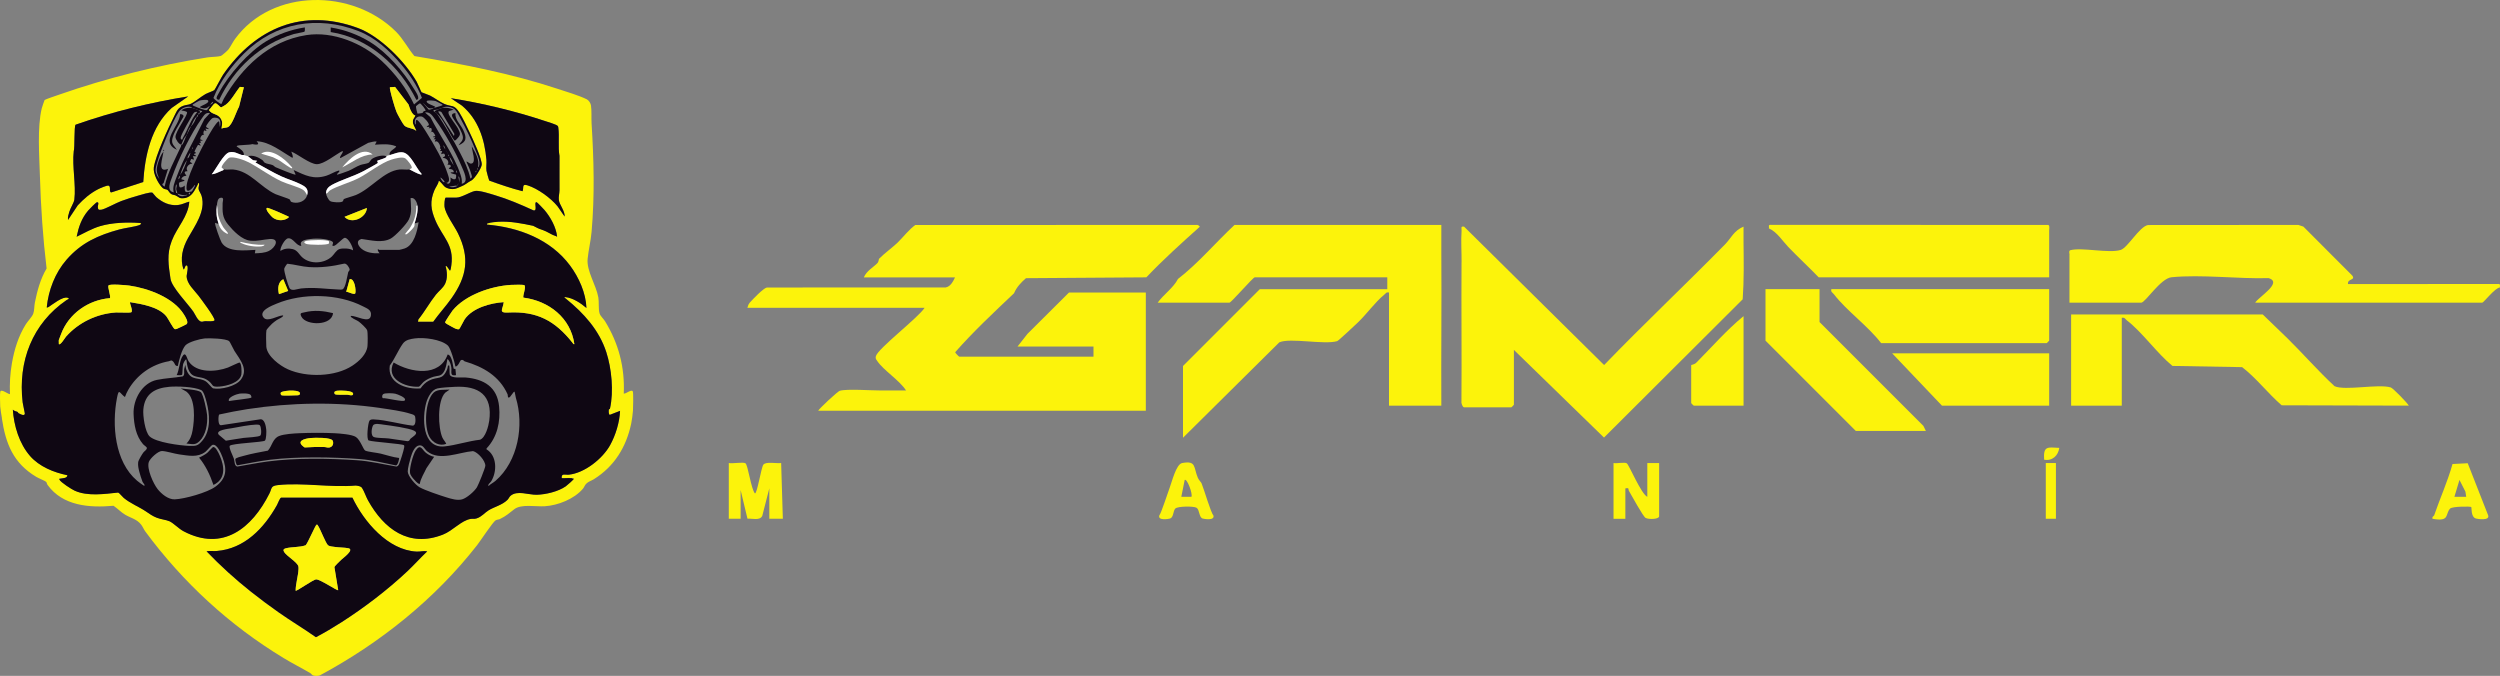 <?xml version="1.0" encoding="UTF-8"?>
<svg id="Capa_2" data-name="Capa 2" xmlns="http://www.w3.org/2000/svg" viewBox="0 0 1103.51 298.33">
  <rect x="0" y="0" width="1103.51" height="298.33" fill="#808080" stroke="none"/>
  <defs>
    <style>
      .cls-1 {
        fill: #fff;
      }

      .cls-2 {
        fill: #0f0713;
      }

      .cls-3 {
        fill: #fcf30b;
      }
    </style>
  </defs>
  <g id="Capa_1-2" data-name="Capa 1">
    <path class="cls-3" d="M.86,184.63c-.25-1.63-.64-3.62-.76-5.2-.07-1.04-.19-5.87.03-6.55.45-1.36,3.33,1.11,4.27,1.1-.19-4.64.06-8.94.84-13.5,1.05-6.13,2.86-12.07,6.19-17.39.8-1.27,2.74-3.24,3.25-4.63s.41-3.39.71-4.88c1.05-5.23,2.45-10.47,5.18-15.07-1.64-13.65-2.55-27.31-2.96-41.08-.26-8.67-1.2-21.29.82-29.6.11-.44,1.14-3.53,1.26-3.68.21-.27,5.53-2.06,6.39-2.36,20.93-7.33,43.57-12.98,65.49-16.45,1.59-.25,4.64-.24,5.95-.65.43-.14,2.92-2.34,3.28-2.81,1-1.3,1.89-3.23,2.94-4.67,16.43-22.54,51.99-22.2,70.99-3.29,3.25,3.23,5.27,7.35,8.2,10.83,21.25,3.54,42.72,7.69,63.18,14.45,3.73,1.23,9.5,2.95,12.88,4.62.9.45,1.72,1.72,1.87,2.69.36,2.31.12,5.67.27,8.1,1,16.03,1.4,31.65,0,47.7-.35,4-1.36,8-1.75,11.95-.53,5.36,3.78,11.56,4.73,17.03.36,2.08-.04,5.21.55,7.06.41,1.28,1.72,2.33,2.4,3.44,6,9.77,8.79,20.4,8.27,31.94.92.23,3.57-2.22,4.02-.85.25.75.13,7.12.05,8.34-.1,1.47-.47,4.27-.77,5.7-2.2,10.46-7.48,18.99-16.57,24.65-1.1.69-2.35.95-3.34,1.99-.63.66-.88,1.54-1.4,2.15-3.83,4.54-11.01,7.38-16.86,7.75-3.96.25-10.31-1.08-13.42,1.29-2.26,1.72-3.57,3-6.33,4.33-.59.28-1.41.26-1.94.6-1.33.85-6.63,8.98-8.13,10.9-18.64,23.87-42.79,43.21-69.53,57.58-.76.25-2.24.26-2.97-.05-.47-.2-.79-.77-1.25-1.04-3.85-2.26-7.86-4.27-11.68-6.59-23.96-14.52-44.45-33.39-61.07-55.89-.71-.96-1.1-2.07-1.82-3-1.92-2.47-4.54-2.91-7.04-4.38-1.89-1.11-3.36-2.76-5.17-3.96-10.65.95-22.35.1-29.11-9.2-.31-.43-.33-1.07-.65-1.38-.38-.37-3.56-1.7-4.39-2.21-10.09-6.08-13.44-14.55-15.14-25.83ZM252.14,211.01c-1.3-.16-2.85.11-4.19,0-.23-2.32,1.54-1.36,3.17-1.53,6.93-.71,14.89-7.06,18.19-13.02,2.47-4.48,4.17-10.07,4.4-15.14l-4.54,1.76c-.54-.16-.52-1.87-.4-2.35.04-.18.43-.16.48-.37,1.72-7.71.71-17.77-1.61-24.94-3.17-9.76-9.92-17.19-17.79-23.58-.07-.05-1.36-.86-.26-.74,3.37.37,6.77,2.66,9.28,4.8-.24-6.58-3.35-13.51-7.25-18.75-8.6-11.54-22.6-16.84-36.63-18.04-.1-.61.07-.48.5-.62,1.08-.36,3.25-.59,4.43-.65,5.28-.3,10.48.74,15.44,1.79.15.03,1.98,1.09,2.76,1.35,2.46.82,3.46,1.34,5.59,2.52.7.39,1.53.52,2.22.95-.43-4.16-2.9-8.62-5.59-11.79-.38-.45-3.19-3.38-3.42-3.43-1.52-.34.67,4.21-1.51,3.56-5.53-2.53-11.1-4.93-16.94-6.67-2.05-.61-6.98-2.24-8.84-1.85-2.19.46-5.92,2.93-8.23,2.93h-4.57c-.66,0-.67,3.36-.61,3.91.35,3.29,4.35,8.56,5.94,11.82,5.28,10.81,3.96,19.02-2.82,28.65-2.52,3.58-5.55,6.85-8.1,10.42h-6.72l.14-1c2.79-3.44,5.04-7.56,7.78-11,1.31-1.64,3.13-2.88,4.06-4.82,1.11-2.34.89-5.35.21-7.78.47-.48,1.6,1.81,1.9,2.02.34.02.58-2,.63-2.41,1.26-9.1-3.93-12.37-7.06-19.82-2.02-4.8-2.49-8.36-.41-13.27.6-1.41,1.66-2.59,1.9-4.07.39-.36,2.23,2.29,2.8,2.65,1.56,1,3.81,1.22,5.5.44,1.23-.56,2.71-1.05,3.75-1.83,1.13-.85,1.36-.87,2.49-1.56,1.38-.85,4.17-5.18,4.43-6.75.38-2.26-4.1-11.79-5.32-14.36-1.31-2.76-2.89-6.14-4.49-8.71-2.42-3.88-3.28-2.41-6.74-3.92-1.91-.83-4.24-2.64-6.24-3.66-.76-.39-3.6-1.32-3.75-1.45-.2-.16-1.72-3.87-2.13-4.59-5.15-8.95-16.2-20.17-25.95-23.77-24.32-8.99-45.17-.07-59.45,20.47-.81,1.16-3.66,6.68-3.96,6.95-.37.32-3.03,1.26-3.86,1.72-2,1.1-4.98,3.69-6.75,4.41-.89.36-2.05.4-3.04.76-2.49.91-2.84,2.25-3.95,4.42-2.56,5.01-8.41,17.69-9.1,22.86-.35,2.59,1.81,6.84,3.61,8.69,1.15,1.19,1.57.66,2.41,1.14.34.2.92,1.42,1.69,1.86.66.38,1.36.35,1.92.61,1.62.74,1.46,1.48,3.85,1.18,3.26-.42,4.54-3.42,5.92-6.01.17-.32-.18-.71.57-.56.18.88-.37,1.74-.21,2.6.14.72,1.07,2.05,1.34,2.99,1.94,6.73-2.97,13.13-5.99,18.59-2.35,4.24-3.69,9.12-1.98,13.87.53-.16.65-1.66,1.14-1.77,1.39-.33.21,4.09.21,4.65.02,3.43,3.4,6.28,5.23,8.68,1.06,1.39,7.41,9.82,7.1,10.87-.2.68-3.38.39-4.18.4-.53,0-1.05.28-1.5.26-1.68-.1-2.86-3.25-3.68-4.44-2.44-3.53-9.55-10.77-10.09-14.52-.88-6.12-1.72-10.82.57-16.8,2.31-6.01,7.27-10.64,7.73-17.25-1.71.41-3.17,1.31-4.98,1.49-3.77.38-6.85-1.11-9.62-3.51-.48-.41-1.45-1.79-1.64-1.91-.78-.48-5.18.94-6.34,1.27-2.5.7-5.06,1.51-7.49,2.41-2.13.79-7.06,3.51-8.64,3.79-1.3.23-1.67-.01-1.66-1.38,0-.61.69-1.92-.36-1.91-.39,0-3.44,3.13-3.92,3.69-2.92,3.44-4.17,7.17-5.08,11.54,3.43-1.65,6.73-3.6,10.4-4.69,5.21-1.55,11.95-1.79,17.38-1.4,1.18.09.59.7-.07.95-2.15.81-6.2,1.22-8.74,1.91-9.44,2.56-16.9,5.89-23.42,13.37-5.07,5.82-7.96,13.41-8.75,21.06.4.08.58-.04.9-.24,1.73-1.1,6.15-4.73,8.32-4.03,1.27.41-.14.82-.42,1.01-15.13,10.34-21.58,27.08-19.42,45.21.1.81,1.04,4.83.96,5.07-.32,1.1-2.24-.02-2.83-.36-.18-.1-.22-.42-.36-.5-.58-.32-1.49-.34-2.11-1.01.5,7.14,2.83,14.96,7.6,20.43,4.11,4.7,10.49,7.28,16.5,8.5-.2,1.42-1.91,1.22-2.96,1.48-.25.06-.8-.09-.59.41.51,1.21,5.41,4.31,6.75,4.92,5.68,2.59,13.17,1.47,19.2.83.41.09,1.93,1.93,2.46,2.37,3.04,2.51,6.68,3.88,9.77,5.95,1.67,1.12,2.89,2.05,4.82,2.8,1.78.7,4.04.89,5.56,1.54,1.68.72,4.12,3.3,6.24,4.42,17.31,9.12,30.23-1.35,37.9-16.65,1.23-2.45.45-3.37,3.87-3.74,10.76-1.16,23.26,1.17,34.23.21.91.12,2.2.23,2.77,1.04.87,1.25,1.78,3.95,2.64,5.48,7.06,12.71,18.03,21.02,33.02,15.17,4.49-1.75,8.08-6.23,12.32-6.96.88-.15,1.56.1,2.58-.21,2.27-.7,3.6-2.52,5.31-3.57,2.55-1.57,5.95-2.29,8.33-4.61.51-.49.84-1.34,1.34-1.78,2.96-2.57,7.95-.4,11.61-.49,4-.1,9.48-1.4,12.78-3.71.38-.27,3.85-3.19,3.57-3.41-.44.15-.87-.22-1.14-.26ZM83.05,42.56c-16.88,2.72-33.55,6.82-49.66,12.49-.76.64-.3,10.14-.83,11.73-.76,6.67,1.06,14.89.27,21.33-.16,1.32-1.75,3.78-2.22,5.39-.35,1.21-.74,2.32-.58,3.6l4.3-6.47c2.59-2.8,5.49-5.31,8.91-7.07.88-.45,3.81-1.77,4.64-1.62,1.27.24.06,2.99,1.29,2.99l14.07-4.59c.73-11.74,3.51-24.53,12.58-32.71l7.24-5.06ZM249.22,95.58c.21-2.37-2.3-5.23-2.54-7.22-.19-1.52.25-2.94.27-4.31.08-5.08-.09-10.16,0-15.24-.7-3.91.02-8.55-.51-12.43-.04-.32-.04-.48-.25-.77-.45-.63-4.44-1.8-5.47-2.14-13.59-4.51-27.59-7.86-41.74-10.14l4.94,3.3c7.14,6.03,10.03,14.87,10.79,23.97.13,1.54-.18,3.29.02,4.8.06.48,1.09,4.18,1.25,4.33,4.82,1.72,9.76,3.43,14.69,4.67.62-1.76-.45-3.42,2.24-2.57,4.53,1.43,10.28,5.64,13.25,9.32l3.05,4.43ZM155.57,219.68h-31.5c-.58.18-1.41,2.54-1.82,3.26-5.7,10.18-14.3,19.31-26.65,20.29-1.46.12-2.99-.18-4.44.13,6.15,6.41,12.71,12.36,19.67,17.88,3.96,3.14,8.08,6.19,12.21,9.1,5.36,3.77,11.15,7.24,16.4,10.93,3.83-2.03,7.56-4.23,11.21-6.57,10.08-6.46,20.3-14.24,29.05-22.45,3.05-2.86,5.85-6,8.87-8.88-1.57-.31-3.07.21-4.69.12-12.68-.64-23.25-13.19-28.33-23.8Z"/>
    <path class="cls-3" d="M529.63,100.05c-8.06,7.21-16.24,14.58-23.63,22.37l-53.12.37c-2.25,1.95-4.09,3.89-5.28,6.65-8.87,8.4-18.06,17.01-25.98,26.03.07.38,1.67,1.97,1.8,1.97h59.25v-4.47h-33.54l4.42-5.63,18.31-18.22h33.91v52.17h-144.59c.13-.7,8.55-8.52,9.47-8.79,3.18-.95,13.92-.12,18.11-.15,3.72-.02,7.46.02,11.18,0-2.93-4.54-9.93-8.86-12.71-13-.51-.75-.89-1.08-.62-2.12.89-3.38,18.8-17.05,21.53-21.38h-78.26c.25-.34.26-1.36,1.07-2.26,1.35-1.51,5.99-6.38,7.52-6.67,10.55-.07,21.12.03,31.66-.02,15.76-.07,31.54.07,47.31-.02,2.13-.4,3.28-2.65,4.12-4.45h-40.25c1.22-2.92,4.2-4.43,6.01-6.32.59-.61.54-1.72.7-1.88,2.05-2.15,6.1-5.12,8.15-7.11,2.49-2.41,5.13-5.91,7.86-7.8l123.8-.04c.98-.11,1.21.16,1.79.79Z"/>
    <path class="cls-3" d="M519.94,123.15c9.08-7.03,16.62-16.08,24.97-23.85h91.3c.02,4.21-.03,8.46,0,12.67.16,22.35-.12,44.73,0,67.08h-23.1v-49.93c-1.26-.3-1.49.49-2.25,1.1-3.74,3.01-7.82,8.63-11.42,12.05-1.25,1.19-8.61,8.13-9.21,8.31-5.68,1.69-20.84-1.6-25.55.54l-42.5,42.1v-31.67l33.91-33.91h56.27v-5.22h-58.51c-.79,0-10.39,11.18-11.18,11.18h-31.67c2.68-3.7,6.92-6.53,8.94-10.43Z"/>
    <path class="cls-3" d="M645.15,115.7c.03-4.47-.32-9.41,0-13.8.08-1.11-.58-2.16,1.11-1.85l61.8,61.08c17.46-18.09,35.75-35.31,53.37-53.25,2.72-2.77,3.85-6.04,8.17-7.84.03,2.23-.02,4.48,0,6.71.09,8.43.24,16.94-.37,25.36l-61.22,61.04-39.77-38.7v24.22c0,.08-1.04,1.12-1.12,1.12h-20.87c-.62,0-1.32-1.81-1.16-2.57.17-20.51-.1-41.03.04-61.52Z"/>
    <path class="cls-3" d="M913.45,112.72c.22-.37-.51-2.04.4-2.28,5.11-1.37,16.86,1.48,22.18-.1,3.17-.94,8.23-10.27,12.1-11.01l66.35-.05,2.24.74,21.59,21.64c1.55,2.2-2.29,1.22-1.88,3.74l66-.05c1.67-.18.86.97,1.08,1.54-2.06-.02-7.25,6.71-7.83,6.71h-100.24c1.54-2.57,12.28-8.81,6-10.84-13.61.41-29.58-1.7-42.93-.38-4.83.48-11.59,11.23-13.37,11.23h-31.67v-20.87Z"/>
    <path class="cls-3" d="M1063.26,179.05l-56.12-.15c-6.16-5.33-10.99-11.84-17.45-16.84l-30.76-.54c-6.91-5.64-13.24-14.83-20.13-20.11-.75-.58-.94-1.44-2.24-1.11v38.76h-22.36v-40.25h84.59c3.6,3.47,7.24,6.93,10.81,10.43,7.05,6.94,13.6,14.49,20.88,21.23,4.62,2.1,19.25-1.11,24.8.54.98.29,7.38,6.86,7.98,8.05Z"/>
    <path class="cls-3" d="M780.79,100.79c.22-.58-.59-1.72,1.08-1.54l122.21.04c.86.15.34,2.14.43,3v.75c.04,1.24-.01,2.49,0,3.73.06,5.21-.04,10.45,0,15.65h-101.73c-4.39-4.54-9.05-8.85-13.43-13.4-2.49-2.59-5.02-6.7-8.56-8.21Z"/>
    <path class="cls-3" d="M321.69,204.39c1.65.34,6.33-.55,7.35.1,1.12.71,2.5,11.5,4.2,13.32,1,0,2.75-11.41,3.71-12.7,1.1-1.49,5.91-.43,7.85-.73l.75,24.6h-5.97v-13.42l-3.12,12.16c-1.09,2.21-4.45,1.07-6.53,1.22l-3.02-12.63v12.67h-5.22v-24.59Z"/>
    <path class="cls-3" d="M1074.44,227.49c2.61-7.6,5.95-14.92,8.11-22.67l6.71-.35,9.03,23.02c.79,2.47-4.79,1.6-5.47,1.37-2.28-.77-1.73-4.78-2.01-5.06-.34-.33-8.34-.31-9.31.69-2.34,2.42.08,5.94-7.8,4.5.07-.23-.08-.53,0-.75l.75-.75ZM1088.59,219.29l-.34-2.26-2.63-5.18-2.24,7.44h5.21Z"/>
    <path class="cls-3" d="M516.21,215.57c1.01-2.64,2.92-10.68,5.58-11.18,6.4-1.19,4.97,1.88,6.94,6.5.45,1.06,1.4,1.89,1.64,2.44,1.03,2.41,4.08,12.96,5.22,14.16.77,2.4-4.03,1.63-4.75,1.39-1.67-.57-1.29-3.91-2.69-4.76-1.24-.75-8.32-.71-9.36.36s-.71,3.86-2.31,4.4c-.72.24-5.52,1.01-4.75-1.39.78-.78,3.72-9.98,4.47-11.92ZM525.9,219.29c.68-1.24-1.96-8.24-2.97-7.45l-1.5,7.45h4.47Z"/>
    <path class="cls-2" d="M252.14,211.01c.28.03.71.4,1.14.26.28.22-3.19,3.14-3.57,3.41-3.3,2.3-8.79,3.61-12.78,3.71-3.66.09-8.66-2.08-11.61.49-.5.44-.83,1.28-1.34,1.78-2.38,2.32-5.78,3.04-8.33,4.61-1.71,1.05-3.04,2.87-5.31,3.57-1.02.32-1.7.06-2.58.21-4.25.72-7.83,5.21-12.32,6.96-14.99,5.84-25.96-2.47-33.02-15.17-.85-1.53-1.77-4.23-2.64-5.48-.56-.81-1.85-.92-2.77-1.04-10.96.96-23.46-1.37-34.23-.21-3.42.37-2.64,1.29-3.87,3.74-7.67,15.3-20.59,25.77-37.9,16.65-2.12-1.12-4.55-3.7-6.24-4.42-1.52-.65-3.78-.84-5.56-1.54-1.93-.75-3.15-1.68-4.82-2.8-3.08-2.07-6.73-3.44-9.77-5.95-.53-.44-2.05-2.28-2.46-2.37-6.03.64-13.52,1.75-19.2-.83-1.35-.61-6.25-3.71-6.75-4.92-.21-.51.34-.35.59-.41,1.05-.26,2.76-.06,2.96-1.48-6.01-1.22-12.39-3.79-16.5-8.5-4.77-5.47-7.11-13.29-7.6-20.43.62.67,1.53.69,2.11,1.01.15.08.18.4.36.5.6.33,2.51,1.46,2.83.36.07-.25-.87-4.26-.96-5.07-2.15-18.13,4.29-34.87,19.42-45.21.28-.19,1.69-.6.42-1.01-2.16-.7-6.59,2.93-8.32,4.03-.31.2-.5.32-.9.24.79-7.65,3.68-15.24,8.75-21.06,6.52-7.48,13.97-10.81,23.42-13.37,2.54-.69,6.59-1.1,8.74-1.91.66-.25,1.25-.86.07-.95-5.44-.39-12.17-.15-17.38,1.4-3.68,1.09-6.97,3.04-10.4,4.69.91-4.37,2.16-8.09,5.08-11.54.48-.57,3.53-3.69,3.92-3.69,1.05,0,.37,1.3.36,1.91-.02,1.36.35,1.61,1.66,1.38,1.58-.28,6.51-3.01,8.64-3.79,2.43-.9,4.99-1.71,7.49-2.41,1.16-.32,5.56-1.75,6.34-1.27.19.12,1.17,1.49,1.64,1.91,2.77,2.4,5.84,3.89,9.62,3.51,1.81-.18,3.27-1.08,4.98-1.49-.46,6.62-5.43,11.24-7.73,17.25-2.3,5.98-1.45,10.68-.57,16.8.54,3.75,7.65,10.99,10.09,14.52.82,1.19,2.01,4.34,3.68,4.44.45.03.97-.25,1.5-.26.8,0,3.98.29,4.18-.4.31-1.05-6.04-9.49-7.1-10.87-1.83-2.4-5.21-5.25-5.23-8.68,0-.56,1.18-4.98-.21-4.65-.49.11-.62,1.62-1.14,1.77-1.7-4.75-.37-9.63,1.98-13.87,3.03-5.46,7.93-11.86,5.99-18.59-.27-.94-1.2-2.27-1.34-2.99-.16-.86.38-1.71.21-2.6-.74-.15-.4.24-.57.56-1.38,2.59-2.66,5.6-5.92,6.01-2.39.31-2.24-.43-3.85-1.18-.57-.26-1.27-.24-1.92-.61-.77-.44-1.35-1.66-1.69-1.86-.83-.48-1.26.04-2.41-1.14-1.79-1.86-3.95-6.11-3.61-8.69.69-5.17,6.54-17.85,9.1-22.86,1.11-2.17,1.46-3.5,3.95-4.42.99-.36,2.15-.4,3.04-.76,1.77-.72,4.75-3.31,6.75-4.41.84-.46,3.5-1.4,3.86-1.72.3-.26,3.16-5.79,3.96-6.95,14.28-20.54,35.13-29.46,59.45-20.47,9.75,3.6,20.81,14.82,25.95,23.77.42.72,1.93,4.43,2.13,4.59.16.13,3,1.06,3.75,1.45,2,1.02,4.33,2.82,6.24,3.66,3.46,1.51,4.32.03,6.74,3.92,1.59,2.56,3.18,5.95,4.49,8.71,1.22,2.57,5.69,12.1,5.32,14.36-.26,1.57-3.05,5.9-4.43,6.75-1.14.7-1.36.71-2.49,1.56-1.04.78-2.52,1.26-3.75,1.83-1.69.77-3.94.56-5.5-.44-.57-.37-2.41-3.01-2.8-2.65-.24,1.48-1.3,2.65-1.9,4.07-2.08,4.92-1.61,8.47.41,13.27,3.13,7.45,8.32,10.72,7.06,19.82-.06.4-.29,2.43-.63,2.41-.3-.21-1.43-2.5-1.9-2.02.69,2.43.9,5.44-.21,7.78-.92,1.95-2.75,3.18-4.06,4.82-2.74,3.43-4.99,7.56-7.78,11l-.14,1h6.72c2.54-3.57,5.58-6.84,8.1-10.42,6.78-9.63,8.1-17.84,2.82-28.65-1.59-3.26-5.59-8.53-5.94-11.82-.06-.54-.06-3.91.61-3.91h4.57c2.31,0,6.04-2.47,8.23-2.93,1.86-.39,6.78,1.24,8.84,1.85,5.84,1.74,11.41,4.14,16.94,6.67,2.18.65,0-3.9,1.51-3.56.24.05,3.04,2.98,3.42,3.43,2.68,3.17,5.16,7.62,5.59,11.79-.69-.43-1.52-.56-2.22-.95-2.13-1.17-3.13-1.7-5.59-2.52-.78-.26-2.61-1.32-2.76-1.35-4.96-1.05-10.16-2.09-15.44-1.79-1.18.07-3.35.29-4.43.65-.44.15-.61.01-.5.62,14.04,1.2,28.04,6.5,36.63,18.04,3.9,5.24,7.02,12.17,7.25,18.75-2.51-2.15-5.91-4.43-9.28-4.8-1.1-.12.2.69.26.74,7.87,6.39,14.62,13.82,17.79,23.58,2.32,7.17,3.34,17.23,1.61,24.94-.05.21-.44.18-.48.37-.12.48-.14,2.19.4,2.35l4.54-1.76c-.23,5.06-1.93,10.66-4.4,15.14-3.29,5.96-11.26,12.31-18.19,13.02-1.63.17-3.39-.79-3.17,1.53,1.33.11,2.88-.16,4.19,0ZM182.76,46.11l3.48-2.91c-2.18-5.55-5.47-10.46-9.32-14.96-5.13-5.99-11.25-11.65-18.7-14.53-18.04-6.98-36.62-3.81-50.42,9.83-5.57,5.51-10.7,12.35-13.58,19.67.01.37,3.12,2.93,3.54,2.64.1-.07.74-1.76.98-2.19,8.09-13.99,19.96-25.59,36.52-28.17,11.71-1.83,24.95,3.64,33.43,11.59,5.62,5.27,10.85,12.04,14.08,19.03ZM107.65,38.51l-1.76-.15c-1.93,2.29-3.92,6.21-6.31,7.91-.21.15-1.83,1.11-1.94,1.12-.62,0-1.83-1.99-2.74-1.76-.73.19-1.95,2.42-2.71,2.91,1.37,2.16,3.71,1.47,5.18,3.68,1.05,1.57.62,2.82.4,4.55.8-.4,2.1-.34,2.78-.64,2.03-.89,3.78-7.08,4.95-9l2.14-8.61ZM183.26,50.94s-.43-.06-.62-.25c-1.37-1.33-1.69-2.81-2.31-4.55l-5.95-7.77-2.28.14c-.05.44.03.85.12,1.28.48,2.29,1.95,7.5,2.8,9.63.39.97,2.78,5.3,3.43,5.96,1.31,1.35,3.84,1.05,5.32,2.41-.68-1.82-1.98-2.93-1.4-5.08.12-.45,1.07-1.52.89-1.76ZM88.13,47.37c.42-.79,4.61-1.77,3.69-3.05-.37-.51-3.13-.12-3.75.07-.26.08-2.87,1.59-2.98,1.72-.4.47.87.81,1.2.95.82.36,4.51,1.88,5.09,1.53.1-.06,1.22-1.64,1.19-1.97-1.61,1.59-2.4,1.37-4.44.75ZM195.19,46.11c-.11-.12-2.7-1.44-2.94-1.51-.61-.17-3.77-.57-3.91.11-.21.99,2.95,1.88,3.55,2.28.73.5-.4.24-.25.63.97-.35,2.29-.58,3.19-.99.23-.1.77-.1.36-.53ZM93.88,45.52c.1-.11.1-.44.33-.56-.8-.06-.97.85-1.51,1.27.28-.01,1.03-.54,1.18-.72ZM191.38,47.63c-2.76,1.02-3.08-1.27-5.07-2.42.62.28,2.75,3.15,2.96,3.19.35.07,1.92-.31,2.11-.78ZM187.83,48.9c.3-.41-2.04-3.21-2.44-3.28-.17-.03-1.66,1.07-1.76,1.25-.15.27.53,3.18.65,3.3.08.07,1.94-.24,2.12-.3.35-.13.35-.54.6-.73.22-.17.8-.19.83-.24ZM84.83,47.63c-.15-.05-.33-.41-.9-.5-1.88-.27-4.02.73-5.04,2.29-2.95,4.5-8.23,17.5-9.66,22.81-.62,2.3-.92,2.95.08,5.25l1.06,1.6c-1.22-2.75-1.52-3.98-.69-6.9.47-1.66,1.36-3.95,2.46-5.27-.16,2.58-3.12,9.75,2.03,7.61l-1.95,6.29c-1.08.6-.4.99.43,1.58,1.35-6.31,4.59-11.97,7.24-17.76.12-.27.06-.62.12-.76.27.03.35.07.53-.16.58-.74,1.26-2.95,1.76-3.9.17-.17.18-.31.25-.51.56-1.14,1.22-2.36,1.78-3.55,1.35-1.34,1.73-2.55,2.54-4.31.06-.04.36.09.48-.03.14-.16-.03-.59.03-.73.03-.08.21-.16.25-.25.3-.21.21.37.51-.51,2.2-1.07.65-.94-.51-1.27-.44-.28-.58-.17-.76-.25-.15-.07-.32-.17-.51-.25-.33-.15-.5-.16-.76-.25-.22-.06-.31-.2-.76-.25ZM195.19,47.63c-.32.09-.46.13-.76.25-.22.09-.42.09-.76.25-.18.09-.33.16-.51.25-.29.08-1.68.15-1.78.26-.13.53.23.53.51.76.19.16.42.19.51.25.09.07.16.18.25.25s.17.17.25.25c3.5,5.28,7.23,11.63,10.19,17.33,1.82,3.5,3.74,7.48,4.53,11.33,1.17-.47.51-1.48.26-2.42-.48-1.76-1.3-3.41-2.03-5.07.78.05,1.3.98,2.14.9,2.55-.26.15-6.11.26-7.62,1.6,2.81,3.6,6.02,2.67,9.39,1.78-1.6-.14-5.37-.9-7.35-1.78-4.63-4.44-10.12-6.84-14.47-1.43-2.6-2.02-4.7-5.36-5.04-1.47-.15-1.56.18-2.64.48ZM203.82,81.12c3.56-.61.67-5.92-.21-8.03-2.55-6.11-7.44-14.76-11.36-20.1-1.16-1.58-2.36-3.83-4.66-3.32l2.39,2.04c4.01,7.99,10.52,16.83,13.27,25.29.47,1.45.76,2.53.57,4.12ZM92.69,49.92c-1.99-.42-2.61.99-3.61,2.35-4.64,6.34-10.47,18.29-13.07,25.74-.79,2.25-2.76,6.2.7,6.91-.65-2.2.34-4.36,1.08-6.4,3.2-8.81,8.33-17.46,12.41-25.9l2.49-2.7ZM188.34,56c.05-.44.74-.49.91-.76.45-.69-2.17-3.63-3.08-3.8-2.33-.43-3.64,1.41-2.9,3.54.6-.17-.1-1.88.64-2.03.88-.17,3.99,4.98,4.54,5.86,2.95,4.68,7.41,12.43,9.04,17.6.43,1.38,1.62,4-.51,4.32,1.65,1.27,2.28-1.1,1.78-2.41.07-.1,1.38,1.3,2.3.65.31-.22.34-1.74.21-1.89-.1-.11-3.64-.74-1.88-1.04.35-.06,1.05.25.89-.37-.32-1.22-1.84-.97-2.03-1.15-.5-.48.75-.5.73-1.09-.04-.88-.78-.72-1.49-.68,1.2-1.33-.42-3.13-2.03-3.04.08-.5,1.09-.43.97-1.09-.21-1.22-.89-.77-1.73-.56l.5-1.4h-1.02c1.08-1.15.02-.97,0-1.17-.02-.18.25-.48.15-.87-.27-1.03-1.2-2.88-2.43-2.03l.38-1.26-.89.25.76-1.01h-1.01c-.06-.46.94-.42,1.01-.51.09-.11-.93-2.45-1.78-1.77.38-1.13.26-2.35-1.14-1.53l.38-.75h-1.27ZM96.68,52.52c-.58-.58-1.96-.71-2.73-.46s-3.02,3.25-2.97,3.82c.04.42,1.11.65,1.21,1.13l-1.52-.25.51,1.01c-.3.13-.95-.29-1-.25-.29.22-.69,1.7-.01,2.02-1.02-.26-1.66.78-1.78,1.67-.09.72,1.01.29,1.01.87h-1.01s.26,1.02.26,1.02h-.77s.76,1.15.76,1.15c-.35.16-.95-.47-1.27-.27-.14.08-1.43,2.59-1.49,2.84-.12.47.93.33.49.85-.04.05-.75.15-.75.39-.01.33,1.02.49,1.01.89h-1.52c1.19,2.69-.26.92-.75,1.28-.05.04-.5,1.08-.49,1.14.02.24,1.17.64.98.88-1.64-.08-3.17,2.01-2.03,3.3-2.68.05-.39,1.92-.51,2.03-1.07.04-1.83.4-2.28,1.4.02.46,1.9.25,1.26.88-.12.12-2.08.55-2.24.8-.18.29.04,1.82.25,1.95.67.42,1.75-.23,2.25-.72.07.72-.28,2.53.58,2.88.29.12,2.33-.14,2.48-.23.3-.19,1.2-1.93,1.4-2.38.09-.19.25-.79-.14-.38-1.33,1.91-4.02,4.34-3.49.06.66-5.33,8.29-19.99,11.4-24.88.17-.26,2.82-4.51,3-3.09l.25,2.15c.37-.95.43-2.73-.32-3.48ZM172.1,68.43c-.84-1.43,1.88-2.59,2.54-3.42.22-.27.37-.22,0-.51-2.99-1.14-6.03-.8-9.13-.63l.76-1.4c-1.18-.19-2.52.35-3.73.58l-12.13,6.65c-1.07.33.68-2.04.77-2.27.08-.21.28-.69,0-.77-2.93,1.41-8.17,5.89-11.39,5.81-3.04-.08-8.27-4.38-11.19-5.55.16.9.95,1.82.51,2.78-4.93-2.81-9.99-7.12-15.86-7.35,1.87,1.87-.46,1.55-1.89,1.26-1.01.42-6.25.35-6.74.77-.41.36.17.46.32.58,1.14.89,2.8,1.71,2.72,3.48-.23-.07-.7.06-1.07-.06-1.87-.59-3.1-1.62-5.34-1.15-2.48.51-6.03,7.68-7.79,9.71,1.38-.05,3-.93,4.33-1.5.38-.16.84-.19,1-.65.71.23,3.09-.07,4.15.03,7.48.71,12.06,7.91,18.76,10.92,1.02.46,5.9,2,6.13,2.25.61.67.07,1.1,1.64,1.4,2.5.48,5.35-.61,6.1-3.18.89-3.02-1.01-3.99-3.38-5.12-2.57-1.22-5.36-2.02-7.95-3.21-3.86-1.76-7.51-4-11.24-6.01-.65-.52.57-.44.5-.88-.53-.16-1.39-.12-1.85-.31-.26-.11-2.04-1.61-2.2-1.72,2.04-.69,4.66.45,6.32,1.67.52.38.64.92,1.1,1.2.93.59,2.45.58,3.49,1.06.55.25.88.75,1.34.94.99.42,8.47,3.58,8.8,3.25l-.89-2.02c5.13,2.35,8.69,4.29,14.44,2.51,1.68-.52,3.84-1.9,5.37-2.25.35-.08.46,0,.36.36-.11.4-1.54,1.36-.88,1.4.33.02,4.3-1.39,4.94-1.66,1.75-.73,3.51-1.96,5.26-2.6.98-.36,2.91-.55,3.61-.96.48-.28.86-1.29,1.54-1.75,1.47-.99,4.61-1.87,6.33-1.15-.05.08.11.31-.16.52-.61.49-3.76,1.35-3.9,1.51-.12.13.36.8.24.98-.22.31-5.74,3.28-6.57,3.72-4.39,2.28-9.71,3.75-13.79,6-1.44.79-2.6,2.02-2.46,3.76.08.91,1.04,2.88,1.85,3.35.93.54,4.83.77,5.51.07.26-.27.24-.81.51-1.01.34-.25,4.34-1.37,5.32-1.79,6.77-2.87,12.28-10.53,19.19-11.25,1.36-.14,3.23.2,4.41-.03,1.33.65,3.6,1.96,4.96,2.27.39.09.42.01.36-.36-2.32-2.37-4.74-8.72-8.1-9.4-1.83-.37-4.01.64-5.85,1.16ZM195.7,64.12c.08.64.45,1.3.89,1.77-.15-.5-.42-1.52-.89-1.77ZM85.08,65.64c.18-.36-.16-.68-.25-.5-.18.36.16.68.25.5ZM84.7,65.9v.25c.16-.08.16-.17,0-.25ZM196.84,66.15v.25c.16-.08.16-.17,0-.25ZM84.45,66.4v.25c.16-.08.16-.17,0-.25ZM197.09,66.66v.25c.16-.08.16-.17,0-.25ZM84.2,66.91v.25c.16-.08.16-.17,0-.25ZM197.35,67.17v.25c.16-.08.16-.17,0-.25ZM82.8,69.96c.78-.5,1.05-1.68,1.26-2.54-.38.19-.82,1.04-.98,1.42s-.35.69-.28,1.11ZM197.6,67.67v.25c.16-.08.16-.17,0-.25ZM198.23,68.94c.08-.37-.11-.53-.38-.75-.11.25.26,1,.38.75ZM200.26,73c-.45-1.32-.88-2.79-1.9-3.8l.5,1.53,1.4,2.27ZM82.67,70.21v.25c.16-.08.16-.17,0-.25ZM79.5,77.31c1.36-1.85,2.28-4.39,3.04-6.6-1.41,1.84-2.31,4.39-3.04,6.6ZM200.39,73.25v.25c.16-.08.16-.17,0-.25ZM200.64,73.76v.25c.16-.08.16-.17,0-.25ZM200.9,74.27v.25c.16-.08.16-.17,0-.25ZM210.67,74.27l-.13.75c.39-.26.63-.8.13-.75ZM201.15,74.78v.25c.16-.08.16-.17,0-.25ZM201.78,76.3c.06-.31-.37-1.3-.5-1.01-.06.31.37,1.3.5,1.01ZM210.15,76.04l.13-.75c-.39.26-.63.8-.13.75ZM78.74,79.09c.57-.2.65-1.02.76-1.52-.48.15-.78,1.07-.76,1.52ZM202.8,80.61c-.13-.85.42-2.29-.5-2.79l.5,2.79ZM196.2,80.36c.31-.28-1.45-1.88-1.77-2.03-.08.5,1.19,2.56,1.77,2.03ZM78.61,79.34v.25c.16-.08.16-.17,0-.25ZM196.58,80.36v.25c.16-.08.16-.17,0-.25ZM202.42,80.87v.25c.16-.08.16-.17,0-.25ZM78.23,85.18c-.01-.57-.41-1.17-.45-1.71-.04-.58.58-1.79-.06-2.09-.26,1.15-.4,2.09-.08,3.25.12.45-.08.66.58.55ZM202.17,81.38l-.38.38c0,.27.63-.15.38-.38ZM201.53,81.88l-3.29.5c.96.34,1.77.35,2.75.08.45-.13.66.08.55-.58ZM83.81,85.68s.17-.62.13-.75c-1.15.32-.49,1.12-.13.75ZM82.55,85.94c-1.69.48-2.75,0-4.31-.51.88,1.31,2.2,1.39,3.6.93.27-.09.77-.06.71-.43ZM82.93,85.69v.25c.16-.08.16-.17,0-.25ZM95.74,90.51c-.43,2.88-.21,5.55.76,8.37l-1.52-.51c-.43.48,2.27,7.73,2.85,8.69,2.73,4.47,10.47,3.42,14.91,3.24l-.25,1.52c2.09-.09,4.27-.13,6.18-1.04,2.85-1.36,5.1-5.63.32-5.27-2.92.22-5.13,1.02-8.41.74-3.75-.32-7.57-4.29-9.89-7.11-2.65-3.23-2.49-5.52-2.42-9.53.01-.66.73-2.36-.57-2.35-1.73.02-1.78,2.07-1.95,3.25ZM184.28,90.76c-.16-1.41-1.31-3.87-3.05-3.3.1,3.44.77,6.22-.79,9.48-.95,1.99-5.99,7.28-7.91,8.33-3.95,2.17-8.77.74-12.98.21-2.61.74-1.54,2.98,0,4.3,2.1,1.8,5.32,2.14,7.98,2.03-.25-.48-.67-.8-.77-1.39-.12-.8.53-.13.64-.13h8.88c.19,0,2.07-.52,2.4-.64,4.15-1.53,5.48-7.63,6.09-11.54l-1.77.51c.78-2.54,1.57-5.16,1.27-7.86ZM117.81,91.78c-.92.68,1.99,3.82,2.66,4.31,2.01,1.47,5.04,1.51,6.98-.13.11-.47-.39-.49-.65-.62-1.09-.52-8.53-3.9-8.99-3.57ZM161.95,91.78l-9.89,3.93c3.14,3.46,9.67.41,9.89-3.93ZM155.86,110.55c0-1.48-2.1-5.62-3.68-5.58-.83.02-3.77,3.47-4.8,3.56-1.26.1-.32-.63-.38-1.41-.07-.94-3.19-1.46-4.01-1.58-1.89-.29-4.09-.31-5.99-.04-1.74.24-5.23.59-3.96,3.01-2.25.19-3.6-3.69-5.95-3.3-1.37.23-3.59,4.21-3.31,5.58,1.52-1.11,3.62-1.27,5.41-.84,2.14.52,2.78,2.35,4.23,3.64,3.55,3.17,9.65,2.83,13.08-.38.95-.89,1.99-2.85,3.33-3.27,1.54-.48,4.68-.35,6.05.59ZM126.86,116.42c-.34.12-1.34,1.8-1.4,2.18-.18,1.15,1.67,7.33,2.3,8.5.9,1.67,3.44.39,5.17.22,6.09-.59,10.62.23,16.46.47.52.02,1.25.1,1.73-.05,1.47-.44,2.18-6.16,2.57-7.57.11-.39.62-.68.64-1.13.03-.76-1.32-2.9-2.4-2.68-5.15,1.18-10.15,1.86-15.47,1.53-3.24-.2-6.38-1.17-9.6-1.48ZM123.14,129.83l4.05-1.41-2.16-5.19c-2.38,1.25-2.5,4.27-1.9,6.6ZM152.82,128.81c.84-.13,3.72,1.6,4.02.6.37-1.21-.28-6.72-2.5-6.18l-1.52,5.58ZM57.43,133.38c5.05.8,12.57,2.05,15.98,6.22.8.98,3.06,5.48,3.74,5.67.33.09.54,0,.84-.08.36-.1,3.98-1.84,4.29-2.06,1.15-.81-.44-3.25-1.05-4.25-4.57-7.52-15.88-11.64-24.21-12.83-1.3-.18-8.57-.82-9.12-.05-.51.71,1.02,4.46.65,5.6-9.52.76-18.23,6.83-21.58,15.84-.19.52-.96,2.46-1,2.6-.13.55.06,1.27,0,1.85.67.69,2.75-2.83,3.17-3.3,5.56-6.27,13.66-10.14,22.06-10.66,1.12-.07,6.28.23,6.75-.1.92-.64-.89-4.1-.52-4.45ZM253.54,151.9c-1.63-11.61-11.25-19.06-22.47-20.53-.53-.72,1.54-5.13.24-5.56-.63-.21-4.84-.1-5.81-.05-8.74.53-20.06,4.4-25.73,11.31-.44.53-3.24,4.8-3.28,5.11-.06.4.85.88,1.16,1.05.8.44,2.98,1.7,3.65,1.93.4.14.94.25,1.34.15.25-.06,2.05-3.78,2.5-4.41,3.55-5.03,11.35-7.15,17.21-7.53-.28,3.04-2.54,4.8,1.91,4.58,12.8-.66,20.69,3.57,28.47,13.37.24.3.29.69.82.58ZM154.85,139.47c2.21-.34,8.28,3.59,8.86-.14.4-2.54-1.62-3.13-3.48-4.1-11.01-5.7-26.72-5.97-38.1-1.21-2.03.85-8.3,3.2-5.73,6.22,1.75,2.06,6.25-.98,8.51-1.03.56.55-2.36,1.81-2.67,2.02-.67.46-1.56,1.11-2.15,1.65-.46.42-2.36,2.43-2.48,2.85-.24.8-.16,6.2-.06,7.32.38,4.2,5.97,8.37,9.56,9.97,8.2,3.67,20.88,3.39,28.48-1.64,2.88-1.9,6.26-4.98,6.62-8.61.12-1.19.18-6.03-.14-6.96s-2.88-3.28-3.74-3.88c-.92-.64-2.06-.99-2.91-1.66-.3-.24-.69-.29-.58-.82ZM201.03,161.8c-.34-1.83-2.12-8.13-3.31-9.25-2.99-2.8-10.67-3.71-14.57-3.18-1.95.26-4.1.61-5.32,2.3-2,2.76-3.67,6.86-5.78,9.69-1.15,7.7,7.25,10.64,13.58,10.08.9-1.38,2.23-2.68,3.72-3.44,4-2.04,5.93.13,8.07-5.12.25-.6.09-1.77.82-1.59.27.36.14,3.28.26,3.93.36,1.97,5.45,1.28,6.97,1.4,8.15.69,14.01,4.18,14.84,12.81.65,6.72-.82,13.56-5.57,18.53v.36c4.67,2.86,4.72,9.8,2.07,14.13-.44.72-1.56,1.27-1.19,2.11.91-.95,2.07-1.43,3.05-2.28,10.05-8.65,12.74-24.62,9.02-36.73-.22-.71-.28-1.83-.53-2.6-.52-.49-1.81,2.7-2.66,2.54-.48-.1-.3-1.1-.46-1.46-3.61-8.03-10.75-12.15-19.01-14.55-.12-.04-.73-1.02-1.68-.44-.2.12-1.17,2.81-2.32,2.75ZM81.78,161.04c.14.99.37,1.97.8,2.88,1.95,4.22,5.09,2.44,8.26,4.42,1.02.64,2.67,2.97,3.25,3.09,3.39.67,9.98-.92,12.18-3.8,3.56-4.65-.4-8.93-2.77-12.71-.55-.87-1.91-3.9-2.31-4.29-1.28-1.24-8.96-1.42-10.87-1.24-2.01.18-7.04,1.54-8.42,3-1.68,1.78-2.91,6.73-3.41,9.15-1.27.17-1.31-1.14-1.9-1.78-1.03-1.14-1.26-.45-2.09-.3-7.51,1.32-14.05,5.97-17.87,12.57-.57.98-1.11,2.15-1.48,3.22-2.43-1.7-2.63-4.15-3.52.41-2.32,11.96-.99,28.14,8.85,36.51.38.32,2.66,2.05,2.92,2.15,1.2.46-.42-1.49-.46-1.58-.53-1.29-1.14-3.34-1.43-4.45-.38-1.46-.68-2.7-.53-4.25.09-.89,1.71-3.53,2.29-4.3.46-.62,1.62-1.23,1.54-2.03-.05-.47-1.22-1.13-1.67-1.65-3.15-3.65-3.99-8.54-4.18-13.32-.26-6.39,3.76-13.72,10.3-15.06,3.74-.77,7.64-.87,11.4-1.54,1.02-.64.5-2.17.62-3.18l.5-1.9ZM74.63,170.75c-6.31.56-10.75,3.12-11.36,9.95-.25,2.77.73,9.98,2.77,11.93,2.78,2.66,13.48,4.04,17.38,4.18,3.14.11,3.94.03,5.98-2.41,3.83-4.6,3.17-11.76,1.7-17.19-.35-1.3-1.15-4.5-2.32-5.04-3.21-1.48-10.61-1.74-14.15-1.43ZM200.72,170.75c-2.05.11-5.78.29-7.67.71-2.49.56-4.18,3.83-4.84,6.07-1.95,6.64-1.98,20.58,8.09,19.51,4.98-.53,10.51-2.38,15.58-2.94,2.41-.89,3.75-6.02,4.07-8.36,1.58-11.31-4.56-15.55-15.24-14.99ZM124.28,174.48c.95.29,5.91,0,7.36,0,.09,0,.4-.28.61-.28,1.46-2.43-6.8-2.01-8.2-1.01-.36.26-.14,1.18.23,1.3ZM147.78,173.94c.3.49,4.54.25,5.43.28.69.02,2.67.79,2.66-.37,0-1.57-5.64-1.49-6.75-1.41-.88.06-2.04.36-1.35,1.5ZM178.68,176.74c.85-1.26-3.32-2.74-4.23-2.96-1.03-.25-4.52-.36-5.28.17-.52.37-.69,1.32-.19,1.8,1.44-.15,9.11,1.87,9.7.99ZM110.95,175.49c.13-.19-.11-.89-.27-1.11-.61-.86-3.86-.78-4.9-.63-1.19.16-5.45,1.58-4.72,3.28,1.19-.27,9.61-1.12,9.89-1.53ZM116.99,194.46c-.64.79-14.83,1.23-15.56,2.33-.53.8,1.42,4.52,1.78,5.6s.21,3.34,1.54,3.55c4.49-.73,8.95-1.66,13.47-2.25,12.36-1.61,26.8-1.37,39.28-.54,5.93.39,11.66,1.81,17.5,2.79.6-.11.94-.6,1.17-1.12.53-1.21,2.03-5.95,2.21-7.18.05-.34.16-.8-.05-1.1-.47-.64-13.82-1.46-15.63-2.13-1.03-.73-.3-7.37.32-8.58.39-.77,1.36-.73,2.09-.69,5.41.24,11.51,2.1,16.95,2.73,1.59.13,1.4-2.8,1.2-3.87-.18-.94-1.23-1.08-1.97-1.33-3.68-1.23-9.47-1.98-13.42-2.57-19.08-2.83-39.72-2.44-58.77.51-4.14.64-8.26,1.46-12.35,2.36-.37.28-.76,4.97.88,4.71l17.02-2.56c2.12-.52,2.71,2.93,2.88,4.47.11.95.01,4.18-.54,4.86ZM180.65,194.45c.19-.16.3-.59.56-.82,1.18-1.03,3.88-2.39,1.54-3.54s-10.43-2.26-13.36-2.63c-1.21-.15-4.06-.8-4.71.29s-1.23,4.71.49,5.21c1.6.47,4.67.35,6.51.59,2.72.35,5.44.85,8.17,1.19.31,0,.56-.09.8-.29ZM114.71,187.73c-.29-.3-1.15-.34-1.58-.32-3.21.13-7.62,1-10.84,1.61-1.31.25-7.46.79-5.71,2.89l3.1,2.62c2.63-.4,5.25-.88,7.88-1.24,1.41-.19,6.59-.36,7.34-1.03.68-.61.37-3.94-.2-4.52ZM93.9,196.34c-.67.13-2.39,2.46-3.25,3.11-3.44,2.61-7.45,1.68-11.49,1.13-2.21-.3-5.73-1.45-7.66-1.5-1.73-.04-5.29,3.31-5.81,4.84-1.01,2.97,2.01,9.64,3.93,12.03,1.69,2.12,4.67,4.56,7.49,4.46,4.4-.15,14.49-3.01,18-5.6,4.87-3.61,5.2-7.44,3.11-12.99-.57-1.52-2.33-5.86-4.32-5.48ZM184.98,196.61c-2.08.35-3.12,3.45-3.67,5.21-.43,1.39-1.36,4.96-1.34,6.28.03,2.07,3.47,5.97,5.21,6.97,2.31,1.34,9.2,3.64,11.99,4.5,2.05.63,4.69,1.44,6.79.85s5.44-3.51,6.57-5.35c.64-1.04,3.7-8.58,3.7-9.5,0-2.23-3.27-5.93-5.43-6.45-6.27.5-14.73,4.57-20.21.11-1.34-1.09-1.79-2.92-3.61-2.61Z"/>
    <path class="cls-2" d="M195.19,47.63c1.73-.22,3.5.05,5.07.76l-2.03.62c-.31.27-.29.63-.25,1,.13,1.24,3.51,5.34,4.27,6.92.94,1.96,1.24,2.45-.33,4.14-.31.33-.93,1.2-1.4.89-2.6-3.65-4.38-8.71-7.6-11.81-.08-.12-.2-.18-.25-.25-.07-.1-.17-.17-.25-.25-.18-.2-.49-.23-.51-.25-.26-.44.72-.72,1.27-1.01.24-.06.42-.23.51-.25.27-.07.64-.23.76-.25.31-.06.7-.25.76-.25ZM194.86,49.48c-.29-.24-1.13-.51-1.45-.2l6.97,10.78.19-.94-5.71-9.64Z"/>
    <path class="cls-2" d="M84.83,47.63c.24.08.52.17.76.25.21.06.47.17.76.25.09.03.29.18.51.25.27.09.47.17.76.25.78.5.75.53.51,1.27-.08.04-.34-.08-.47.04-.12.11,0,.38-.04.47-.1.07-.16.18-.25.25-.49.41-.29.29-.51.76-1.15.84-1.93,3.01-2.54,4.31-1.09,1.08-1.28,2.21-1.78,3.55-.08.17-.17.34-.25.51-1.26,1.24-1.53,2.38-2.28,4.06-1.04-.12-2.56-2.38-2.56-3.42,0-2.53,5.76-9.89,5.06-11-.79-.44-1.63-.53-2.5-.67,1.23-1.06,3.25-1.33,4.82-1.14ZM87.11,49.41c-1.41-.27-1.71.6-2.33,1.6-.97,1.59-4.52,7.87-4.92,9.3-.12.44-.26,1.03.27,1.27.46.21.43-.42.58-.67,2.21-3.76,3.5-8.15,6.4-11.5Z"/>
    <path class="cls-2" d="M155.57,219.68c5.08,10.61,15.65,23.17,28.33,23.8,1.62.08,3.12-.43,4.69-.12-3.03,2.88-5.83,6.02-8.87,8.88-8.75,8.21-18.96,15.99-29.05,22.45-3.65,2.34-7.38,4.54-11.21,6.57-5.25-3.7-11.04-7.17-16.4-10.93-4.14-2.91-8.25-5.96-12.21-9.1-6.96-5.51-13.53-11.47-19.67-17.88,1.45-.31,2.97-.01,4.44-.13,12.35-.97,20.95-10.1,26.65-20.29.41-.72,1.23-3.08,1.82-3.26h31.5ZM149.27,260.49l-1.67-10.16c.16-.57,2.46-2.71,3.06-3.29.67-.66,6.02-4.5,3.04-5.06-1.74-.33-3.99-.28-5.8-.55-.84-.12-2.5-.24-3.09-.72-1.04-.85-3.31-6.9-4.38-8.56-.16-.25-.29-.68-.68-.58-.52.13-3.9,8.19-4.85,9.11-2.7.98-6.1.65-8.8,1.35-.94.25-1.23.73-.71,1.6,1.09,1.82,5.92,4.57,6.3,6.39.09.42.08.78.06,1.2-.13,3.04-1.26,6.42-1.27,9.52.31.42,7.66-4.9,9.04-4.99,1.74-.12,9.41,5.18,9.73,4.74Z"/>
    <path class="cls-2" d="M83.05,42.56l-7.24,5.06c-9.07,8.18-11.85,20.97-12.58,32.71l-14.07,4.59c-1.23,0-.01-2.76-1.29-2.99-.82-.15-3.75,1.17-4.64,1.62-3.42,1.76-6.32,4.27-8.91,7.07l-4.3,6.47c-.17-1.29.23-2.4.58-3.6.47-1.61,2.06-4.08,2.22-5.39.79-6.44-1.03-14.66-.27-21.33.53-1.59.08-11.09.83-11.73,16.11-5.66,32.79-9.77,49.66-12.49Z"/>
    <path class="cls-2" d="M249.22,95.58l-3.05-4.43c-2.97-3.69-8.73-7.89-13.25-9.32-2.69-.85-1.62.81-2.24,2.57-4.92-1.24-9.87-2.95-14.69-4.67-.16-.16-1.19-3.85-1.25-4.33-.2-1.5.1-3.26-.02-4.8-.76-9.1-3.64-17.94-10.79-23.97l-4.94-3.3c14.14,2.28,28.15,5.63,41.74,10.14,1.03.34,5.02,1.52,5.47,2.14.2.28.2.45.25.77.52,3.88-.19,8.53.51,12.43-.09,5.08.08,10.16,0,15.24-.02,1.37-.46,2.79-.27,4.31.24,2,2.75,4.85,2.54,7.22Z"/>
    <path class="cls-3" d="M904.51,127.62v22.73c0,.08-1.04,1.12-1.12,1.12h-73.04c-5.75-7.52-15.32-14.35-20.87-21.61-.58-.75-1.44-.94-1.11-2.24h96.14Z"/>
    <polygon class="cls-3" points="803.15 127.62 803.15 142.16 848.99 187.99 850.1 190.23 819.17 190.23 779.3 150.36 779.3 127.62 803.15 127.62"/>
    <polygon class="cls-3" points="904.51 155.95 904.51 179.05 857.18 179.05 835.2 155.95 904.51 155.95"/>
    <path class="cls-3" d="M769.61,179.05h-21.99c-.08,0-1.12-1.04-1.12-1.12v-16.77c0-.12,1.39-.21,2.25-1.07,6.88-6.91,13.34-14.38,20.86-20.54v39.5Z"/>
    <path class="cls-3" d="M712.23,204.39c1.46.29,4.85-.5,5.84.12s6.35,13.58,9.06,14.79v-14.91h5.22v23.48c0,1.37-4.61,1.48-5.96.74-1.17-.64-6.2-9.97-7.39-11.96-.4-.67.4-1.47-1.56-1.07v13.42h-5.22v-24.59Z"/>
    <rect class="cls-3" x="903.02" y="204.39" width="4.47" height="24.59"/>
    <path class="cls-3" d="M908.98,197.69c-.48,3.45-3.14,5.93-6.7,5.21-.38-6.1,1.42-5.5,6.7-5.21Z"/>
    <path class="cls-3" d="M57.43,133.38c-.36.36,1.44,3.81.52,4.45-.46.33-5.63.03-6.75.1-8.41.52-16.5,4.39-22.06,10.66-.42.47-2.5,3.99-3.17,3.3.07-.58-.12-1.3,0-1.85.03-.14.8-2.08,1-2.6,3.35-9.01,12.05-15.08,21.58-15.84.36-1.14-1.16-4.89-.65-5.6.55-.77,7.82-.13,9.12.05,8.34,1.18,19.65,5.31,24.21,12.83.61,1,2.2,3.44,1.05,4.25-.31.22-3.93,1.96-4.29,2.06-.3.08-.51.17-.84.08-.68-.19-2.94-4.69-3.74-5.67-3.4-4.17-10.92-5.42-15.98-6.22Z"/>
    <path class="cls-3" d="M253.54,151.9c-.53.12-.58-.27-.82-.58-7.78-9.79-15.67-14.03-28.47-13.37-4.45.23-2.2-1.53-1.91-4.58-5.86.38-13.66,2.5-17.21,7.53-.44.63-2.25,4.35-2.5,4.41-.4.1-.94-.02-1.34-.15-.67-.23-2.85-1.49-3.65-1.93-.32-.17-1.22-.65-1.16-1.05.05-.31,2.84-4.57,3.28-5.11,5.67-6.91,16.99-10.78,25.73-11.31.97-.06,5.18-.16,5.81.05,1.3.43-.77,4.84-.24,5.56,11.22,1.47,20.85,8.92,22.47,20.53Z"/>
    <path class="cls-3" d="M107.65,38.51l-2.14,8.61c-1.17,1.92-2.92,8.11-4.95,9-.68.3-1.99.24-2.78.64.22-1.72.65-2.98-.4-4.55-1.47-2.21-3.81-1.52-5.18-3.68.76-.49,1.98-2.72,2.71-2.91.91-.23,2.12,1.76,2.74,1.76.11,0,1.73-.96,1.94-1.12,2.38-1.7,4.37-5.62,6.31-7.91l1.76.15Z"/>
    <path class="cls-1" d="M107.66,68.43c.37.11,1.7.46,1.78.51.16.11,1.94,1.61,2.2,1.72.46.2,1.32.15,1.85.31.07.44-1.15.36-.5.88,3.74,2,7.38,4.25,11.24,6.01,2.59,1.18,5.39,1.98,7.95,3.21,2.37,1.13,4.27,2.1,3.38,5.12-.49-.94-.98-1.94-1.94-2.5-2.18-1.28-6.63-2.39-9.31-3.62-5.24-2.42-9.56-5.79-14.45-8.38-1.82-.96-6.85-2.81-8.73-2.05-.77.31-3.7,3.69-3.25,4.37.03.05.85.74.9.76-.16.47-.62.49-1,.65-1.34.57-2.95,1.45-4.33,1.5,1.77-2.03,5.31-9.2,7.79-9.71,2.24-.46,3.47.56,5.34,1.15.37.12.84-.01,1.07.06Z"/>
    <path class="cls-1" d="M172.1,68.43c1.85-.51,4.02-1.53,5.85-1.16,3.36.69,5.78,7.04,8.1,9.4.06.38.03.45-.36.36-1.36-.31-3.63-1.62-4.96-2.27.05-.01.95-.49.98-.54.5-.77-2.14-3.92-2.83-4.33-1.37-.82-4.57.09-6.13.57-4.48,1.39-10.09,5.93-14.6,8.24-3.67,1.88-9.41,3.46-12.45,5.31-.81.49-.86,1.27-1.76,1.41-.14-1.74,1.01-2.97,2.46-3.76,4.08-2.25,9.39-3.72,13.79-6,.83-.43,6.36-3.41,6.57-3.72.12-.18-.35-.85-.24-.98.14-.16,3.29-1.02,3.9-1.51.26-.21.11-.45.16-.52.13-.22,1.11-.39,1.52-.51Z"/>
    <path class="cls-3" d="M183.26,50.94c.17.24-.77,1.31-.89,1.76-.58,2.15.72,3.26,1.4,5.08-1.48-1.37-4.01-1.06-5.32-2.41-.64-.66-3.04-4.99-3.43-5.96-.85-2.13-2.32-7.34-2.8-9.63-.09-.43-.17-.84-.12-1.28l2.28-.14,5.95,7.77c.62,1.75.94,3.22,2.31,4.55.2.19.61.23.62.25Z"/>
    <path class="cls-3" d="M117.81,91.78c.46-.34,7.9,3.05,8.99,3.57.26.13.76.15.65.62-1.94,1.64-4.97,1.6-6.98.13-.67-.49-3.58-3.63-2.66-4.31Z"/>
    <path class="cls-3" d="M161.95,91.78c-.22,4.34-6.75,7.39-9.89,3.93l9.89-3.93Z"/>
    <path class="cls-3" d="M123.14,129.83c-.61-2.33-.49-5.34,1.9-6.6l2.16,5.19-4.05,1.41Z"/>
    <path class="cls-3" d="M152.82,128.81l1.52-5.58c2.22-.55,2.86,4.97,2.5,6.18-.3,1-3.18-.73-4.02-.6Z"/>
    <path class="cls-3" d="M124.28,174.48c-.37-.11-.59-1.04-.23-1.3,1.39-.99,9.65-1.42,8.2,1.01-.21,0-.52.28-.61.28-1.45,0-6.41.29-7.36,0Z"/>
    <path class="cls-3" d="M147.78,173.94c-.7-1.14.47-1.43,1.35-1.5,1.11-.08,6.74-.17,6.75,1.41,0,1.16-1.98.39-2.66.37-.89-.03-5.13.21-5.43-.28Z"/>
    <path class="cls-1" d="M95.74,90.51c.42,1.49.24,3.05.58,4.62s1.32,3.73,2.21,5.15c.41.66,1.89,2.2,2.03,2.53.48,1.14-1.7-.46-1.91-.63-1.18-1-1.66-1.86-2.15-3.3-.97-2.82-1.19-5.49-.76-8.37Z"/>
    <path class="cls-1" d="M184.28,90.76c.3,2.71-.49,5.32-1.27,7.86-.09.28.06.73-.14,1.25-.31.82-2.75,3.26-3.54,3.57-.31.12-.51-.07-.37-.37.12-.28,1.38-1.56,1.73-2.08,2.02-3.01,2.89-5.7,3.09-9.35.03-.49-.27-1.02.51-.88Z"/>
    <path class="cls-3" d="M149.27,260.49c-.32.44-7.99-4.86-9.73-4.74-1.37.09-8.73,5.41-9.04,4.99,0-3.1,1.14-6.48,1.27-9.52.02-.42.03-.78-.06-1.2-.37-1.81-5.21-4.57-6.3-6.39-.52-.88-.23-1.36.71-1.6,2.69-.71,6.1-.37,8.8-1.35.95-.92,4.32-8.98,4.85-9.11.39-.09.52.34.68.58,1.08,1.65,3.34,7.71,4.38,8.56.59.48,2.25.6,3.09.72,1.81.26,4.06.22,5.8.55,2.97.56-2.37,4.4-3.04,5.06-.6.58-2.9,2.72-3.06,3.29l1.67,10.16Z"/>
    <path class="cls-2" d="M146.99,138.2c-.39,5.68-11.84,5.62-13.92,1.62-.91-1.75-.07-1.62,1.28-1.95,4.41-1.09,8.28-.69,12.64.34Z"/>
    <path class="cls-2" d="M176.16,202.14c.17.16-.56,3.34-1.4,3.3-5.27-1.09-10.59-2.4-15.97-2.81-12.04-.91-27.61-1.16-39.56.3-4.85.59-9.67,1.61-14.47,2.46-.52-.12-.91-2.16-.9-2.64.01-.72,2.98-1.34,3.74-1.55,3.5-.99,7.09-1.59,10.65-2.29,1.88-2.05,2.07-5.32,4.96-6.46,2.19-.87,6.47-1.13,8.92-1.23,4.8-.21,10.71-.23,15.5,0,2.24.11,7.78.51,9.49,1.68,2.03,1.39,3.21,5.58,4.13,6.01,1.17.54,5.15.93,6.79,1.32,2.7.64,5.38,1.62,8.12,1.91ZM137.29,193.33c-2.96.25-7.05,1.39-2.81,4.19,2.85-.2,5.72-.27,8.58-.21,1.14.02,1.75.62,3-.02.96-.49,1.24-1.82.79-2.76-.74-1.54-7.93-1.33-9.56-1.19Z"/>
    <path class="cls-2" d="M82.29,158.75c-.46-.48-1.36,1.66-1.45,1.97-.32,1.1-.24,4.35-.44,4.64-.32.47-1.84.16-2.43.24,1.15-2.22,1.26-5.88,2.34-7.93,1.67-3.15,2.12.55,2.92,1.78,3.5,5.36,12.14,4.74,17.38,2.79.83-.31,4.77-2.28,5.12-2.2.94.24.99,4.42.8,5.32-.77,3.62-6.54,5.05-9.69,5.28-3.77.28-2.49-.71-4.79-2.5s-3.89-1.32-6.21-2.16c-2.81-1.02-3.25-4.65-3.56-7.22Z"/>
    <path class="cls-2" d="M200.31,162.78c.14.13.67-.11.73.18.14.74.12,1.85.24,2.64-2.88.54-1.8-1.47-2.06-3.4-.16-1.2-.69-3.03-1.75-3.71-.33,1.86-.59,4.22-1.67,5.82-1.32,1.95-2.45,1.4-4.37,1.98-1.51.45-3.15,1.23-4.37,2.22-.54.44-1.84,2.14-2.14,2.18-5.97.44-14.9-3.5-11.16-10.68,7.43,4.53,20.24,6.6,23.84-3.54,2.17.34,2.37,5.99,2.71,6.31Z"/>
    <path class="cls-2" d="M82.29,195.79c1.64-1.68,2.3-3.51,2.71-5.79.85-4.72,1.45-13.93-2.73-17.15l-2.51-1.41c1.85.32,7.55.55,8.87,1.65,1.13.95,2.67,8.44,2.79,10.14.27,3.83-.47,8.6-3.28,11.42-2.02,2.02-3.24,1.33-5.85,1.13Z"/>
    <path class="cls-2" d="M198.49,171.95l-1.94,1.36c-3.61,3.54-3.23,15.63-1.23,19.95.44.95,1.26,1.69,1.65,2.66-2.89,1.13-5.92-.44-7.37-3.03-2.48-4.43-2.02-15.86,1.77-19.55,1.74-1.69,4.82-1.18,7.11-1.38Z"/>
    <path class="cls-2" d="M94.22,214.06c-1.46-4.32-3.44-8.53-6.35-12.05,1.2-.6,2.47-1.21,3.53-2.05.58-.46,2.38-2.63,2.69-2.66,1.14-.11,2.46,2.79,2.88,3.73,2.15,4.84,2.79,10.39-2.75,13.03Z"/>
    <path class="cls-2" d="M191.64,201.63l-3.43,5.07c-1.02,2.25-2.47,4.38-2.92,6.86-.59.5-3.28-2.68-3.65-3.32-.34-.58-.58-.9-.66-1.62-.25-2.1,1.35-8.08,2.58-9.86,2.14-3.09,2.72-.2,4.55,1.2.96.74,2.34,1.48,3.53,1.67Z"/>
    <path class="cls-2" d="M183.78,44.08c-7.42-15-20.86-27.3-37.81-29.93v-2.03c6.2.97,12.16,3.2,17.49,6.49,7.29,4.5,14.77,13.08,19.15,20.42.66,1.1,3.38,4.76,1.17,5.05Z"/>
    <path class="cls-2" d="M134.55,12.11c-.05.52.2,1.6-.24,1.91-.23.16-3.78.77-4.58,1-14.79,4.33-26.46,15.29-32.99,29.05-2.12-.19-.76-1.86-.13-3.05,4.2-7.95,13.15-18.13,20.86-22.78,5.21-3.14,11.06-5.21,17.07-6.14Z"/>
    <path class="cls-1" d="M128.97,74.27c-.46.42-4.94-3.04-5.76-3.5-.87-.5-1.81-.89-2.7-1.36l-5.24-1.6c4.16-2.88,10.57,2.39,13.19,5.58.24.29.62.41.51.89Z"/>
    <path class="cls-1" d="M164.49,68.18c-5.14.1-9.06,3.59-13.44,5.71,2.85-3.47,8.89-9.53,13.44-5.71Z"/>
    <path class="cls-1" d="M116.8,108.01c-.17.52-.96.67-1.42.74-2.54.34-6.43-.24-8.73-1.39-.36-.18-.64.06-.51-.62,3.51.83,7.02,1.51,10.65,1.27Z"/>
    <path class="cls-1" d="M145.18,106.52c.09.14.09.81,0,.95-.52.81-8.91.69-10.11.16-.92-.41-1.1-.94-.01-1.28,1.32-.41,9.59-.67,10.13.17Z"/>
    <path class="cls-2" d="M72.4,66.66c-.09.17-.43-.15-.25-.5.09-.17.43.15.25.5Z"/>
    <path class="cls-2" d="M74.3,74.02c.16.08.16.17,0,.25v-.25Z"/>
    <path class="cls-2" d="M79.5,50.42c.68-.14,1.69.26,1.48,1.08-1.43,2.78-4.94,7.63-5.02,10.74-.04,1.58,1.43,2.68,2.14,3.9-7.9-3.54,1.24-10.51,1.39-15.73Z"/>
    <path class="cls-2" d="M208,64.12c.16.08.16.17,0,.25v-.25Z"/>
    <path class="cls-2" d="M201.02,49.92c-.26,2.95,2.31,4.98,3.48,7.56,1.49,3.28,1.6,5.12-2.09,6.64.79-1.33,2.02-1.84,1.92-3.66-.06-.97-.95-2.77-1.4-3.69-.62-1.28-3.17-4.68-3.38-5.51-.26-1.01.62-1.34,1.47-1.33Z"/>
    <path class="cls-2" d="M89.02,63.11c.16.08.16.17,0,.25v-.25Z"/>
    <path class="cls-2" d="M189.99,58.29c.16.08.16.17,0,.25v-.25Z"/>
    <path class="cls-3" d="M137.29,193.33c1.63-.14,8.83-.35,9.56,1.19.45.94.17,2.27-.79,2.76-1.25.64-1.86.05-3,.02-2.86-.05-5.73.01-8.58.21-4.24-2.8-.15-3.93,2.81-4.19Z"/>
  </g>
</svg>